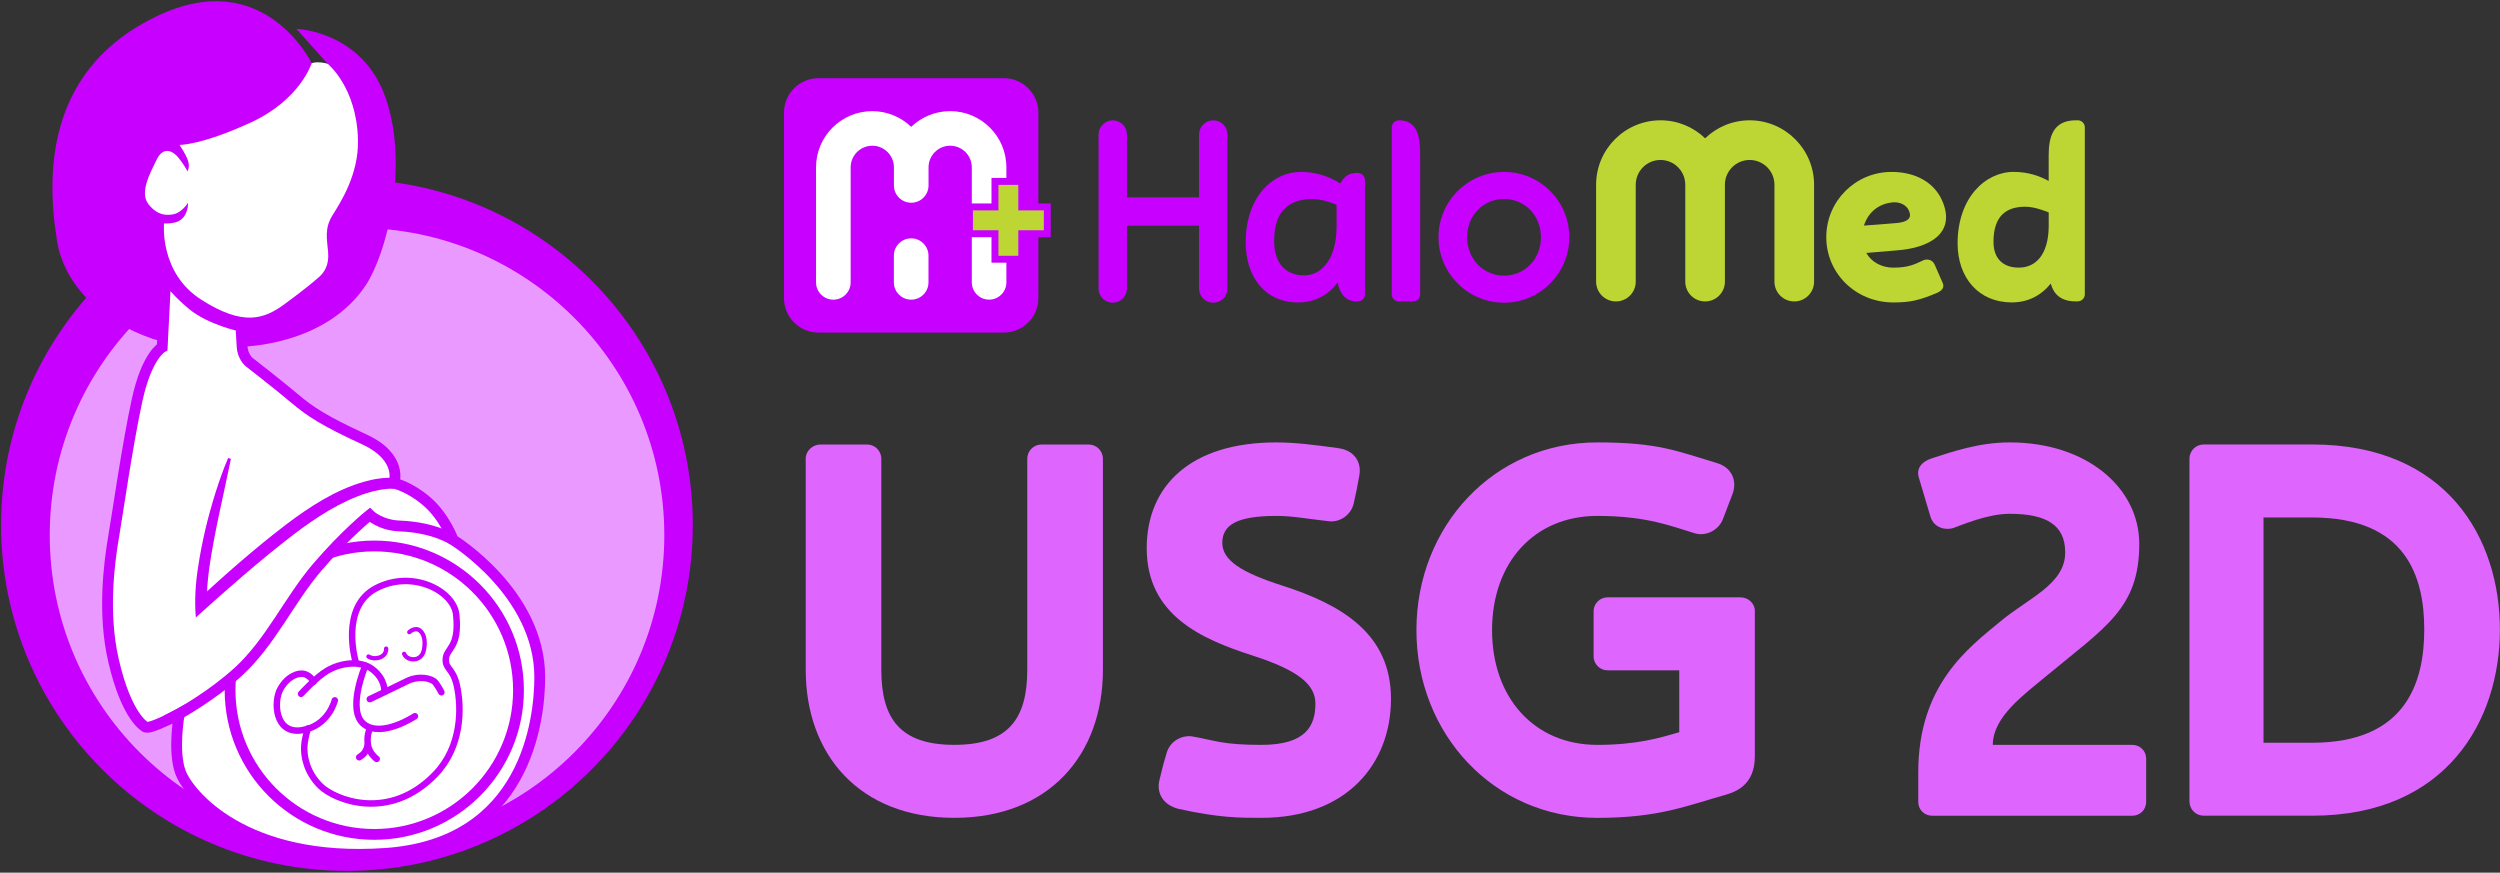<svg width="868" height="303" viewBox="0 0 868 303" fill="none" xmlns="http://www.w3.org/2000/svg">
<rect x="0" y="0" width="868" height="303" fill="#333333" stroke="none"/>
<path d="M279.73 159.292C279.73 156.542 282.12 154.332 284.87 154.332H301.031C303.781 154.332 305.99 156.532 305.99 159.292V232.542C305.99 249.612 312.601 258.612 331.331 258.612C350.061 258.612 356.67 249.612 356.67 232.542V159.292C356.67 156.542 358.87 154.332 361.63 154.332H377.97C380.72 154.332 382.93 156.532 382.93 159.292V232.542C382.93 262.102 364.201 283.952 331.341 283.952C298.481 283.952 279.75 262.102 279.75 232.542V159.292H279.73Z" fill="#DE66FF"/>
<path d="M434.861 227.592C417.241 221.902 398.141 213.642 398.141 190.322C398.141 168.662 413.381 153.602 443.121 153.602C449.731 153.602 456.891 154.522 464.781 155.622C470.101 156.352 472.861 160.392 471.941 165.172C471.391 168.292 470.841 171.232 470.101 174.352C469.371 178.572 465.331 181.512 461.291 180.962C453.031 180.042 448.811 179.122 443.111 179.122C429.161 179.122 424.381 182.422 424.381 188.482C424.381 194.542 430.991 198.762 445.311 203.352C465.871 209.962 482.951 220.062 482.951 242.642C482.951 265.222 467.531 283.952 437.971 283.952C430.261 283.952 423.281 283.952 409.151 280.832C404.011 279.542 401.441 275.512 402.541 270.922C403.271 267.802 404.011 264.862 404.931 261.922C405.851 257.702 409.891 255.132 413.931 255.682C422.191 257.152 424.581 258.622 437.981 258.622C453.401 258.622 456.711 252.012 456.711 244.302C456.711 237.692 450.831 232.732 434.861 227.592Z" fill="#DE66FF"/>
<path d="M609.281 212.172V262.662C609.281 272.762 602.301 274.962 599.371 275.882C585.601 279.742 576.051 283.962 554.571 283.962C518.591 283.962 491.781 254.772 491.781 218.782C491.781 182.792 518.581 153.602 554.571 153.602C576.051 153.602 582.481 156.722 596.061 160.762C601.201 162.232 603.221 166.822 601.571 171.412C600.471 174.352 599.371 177.102 598.271 180.042C596.801 184.082 592.391 186.282 588.541 185.182C580.461 182.792 572.021 179.122 554.581 179.122C532.731 179.122 518.041 195.282 518.041 218.782C518.041 242.282 532.731 258.622 554.581 258.622C568.171 258.622 576.241 256.232 583.041 254.212V232.732H558.071C555.501 232.732 553.301 230.532 553.301 227.962V212.172C553.301 209.602 555.501 207.402 558.071 207.402H604.341C607.091 207.402 609.301 209.602 609.301 212.172H609.281Z" fill="#DE66FF"/>
<path d="M694.641 215.662C704.371 207.582 717.041 202.812 717.041 191.792C717.041 182.242 710.431 178.392 697.761 178.392C690.051 178.392 681.241 182.252 678.121 183.352C675.731 184.082 671.511 183.532 670.231 179.312C669.131 175.452 667.291 169.582 666.191 165.722C665.271 162.602 667.291 160.212 670.781 159.112C678.121 156.722 687.301 153.602 697.771 153.602C724.571 153.602 742.751 169.392 742.751 188.852C742.751 211.252 731.001 217.672 710.441 234.752C702.731 241.182 691.901 248.892 691.901 258.622H740.371C742.941 258.622 745.141 260.642 745.141 263.392V278.442C745.141 281.192 742.941 283.212 740.371 283.212H670.791C668.221 283.212 666.021 281.192 666.021 278.442V268.162C666.021 237.872 683.281 225.022 694.661 215.652L694.641 215.662Z" fill="#DE66FF"/>
<path d="M867.96 218.59C867.96 249.98 849.6 283.21 802.78 283.21H765.14C762.39 283.21 760.18 281.01 760.18 278.25V159.28C760.18 156.53 762.38 154.32 765.14 154.32H802.78C849.6 154.32 867.96 187 867.96 218.58V218.59ZM841.7 218.59C841.7 200.23 835.46 179.67 802.78 179.67H785.89V257.88H802.78C835.46 257.88 841.7 236.77 841.7 218.59Z" fill="#DE66FF"/>
<path d="M120.459 302.371C186.777 302.371 240.539 248.609 240.539 182.291C240.539 115.973 186.777 62.211 120.459 62.211C54.141 62.211 0.379 115.973 0.379 182.291C0.379 248.609 54.141 302.371 120.459 302.371Z" fill="#C800FF"/>
<path d="M123.96 292.493C182.883 292.493 230.65 244.727 230.65 185.803C230.65 126.88 182.883 79.113 123.96 79.113C65.036 79.113 17.27 126.88 17.27 185.803C17.27 244.727 65.036 292.493 123.96 292.493Z" fill="#E999FF"/>
<path d="M108.199 21.941C108.199 21.941 44.669 21.661 41.709 51.301C38.749 80.951 57.379 92.811 57.379 92.811C57.379 92.811 62.989 101.691 69.799 105.521C77.849 110.041 83.639 112.511 83.639 112.511C83.639 112.511 82.369 117.381 103.119 115.691C123.869 114.001 129.379 64.021 129.379 64.021C129.379 64.021 135.729 36.491 124.719 28.021C113.709 19.551 108.199 21.951 108.199 21.951V21.941Z" fill="white"/>
<path d="M56.32 118.642C37.9 113.562 22.59 100.542 19.83 83.772C15.59 58.082 17.29 23.352 54.56 5.562C91.83 -12.228 108.21 21.942 108.21 21.942C108.21 21.942 104.26 34.652 87.03 42.552C69.81 50.462 62.32 50.312 62.32 50.312C62.32 50.312 64.58 53.562 65.28 55.822C65.99 58.082 65.1 59.462 65.1 59.462C65.1 59.462 63.9 57.102 61.92 54.702C59.94 52.302 56.66 50.752 54.4 55.412C52.14 60.072 48.33 66.852 51.58 70.942C54.83 75.032 58 74.702 59.77 74.472C63.14 74.032 65.28 70.382 65.28 70.382C65.28 70.382 65.52 74.922 62.09 76.732C60.08 77.792 56.95 77.582 56.95 77.582C56.95 77.582 55.26 94.732 69.87 104.052C84.48 113.372 91.68 110.832 98.88 105.532C106.08 100.242 109.04 97.692 110.74 96.212C112.43 94.732 114.34 92.192 113.92 87.532C113.5 82.872 112.65 79.272 115.4 74.822C118.15 70.372 124.57 60.672 124.29 48.562C123.87 30.142 113.7 22.092 113.7 22.092L102.9 10.022C102.9 10.022 126.06 10.692 134.03 34.372C142.08 58.302 134.07 88.322 127.04 98.962C113.06 120.142 84.05 120.352 84.05 120.352L83.63 112.512C83.63 112.512 72.76 110.752 67.75 106.582C61.41 101.322 57.59 94.932 57.59 94.932L56.32 118.652V118.642Z" fill="#C800FF"/>
<path d="M84.058 120.344L83.638 113.254C83.638 113.254 73.198 111.074 66.838 105.844C59.708 99.984 57.588 95.684 57.588 95.684L56.318 120.554C56.318 120.554 51.028 123.304 47.638 138.764C44.248 154.224 40.858 178.154 39.378 186.834C37.898 195.514 35.648 212.914 39.378 229.184C44.038 249.514 50.598 252.474 50.598 252.474C52.718 253.114 62.248 247.814 62.248 247.814C62.248 247.814 59.918 260.734 62.668 268.144C65.418 275.554 84.688 299.694 133.818 296.304C182.948 292.914 187.398 249.504 187.398 235.104C187.398 205.884 157.328 187.454 157.328 187.454C157.328 187.454 154.368 179.404 148.218 174.114C142.068 168.824 136.778 167.764 136.778 167.764C136.778 167.764 140.168 158.874 126.398 152.514C112.638 146.164 107.758 142.984 102.258 138.324C96.748 133.664 86.378 125.614 86.378 125.614C86.378 125.614 84.238 123.714 84.048 120.324" fill="white"/>
<path d="M84.058 120.344L83.638 113.254C83.638 113.254 73.198 111.074 66.838 105.844C59.708 99.984 57.588 95.684 57.588 95.684L56.318 120.554C56.318 120.554 51.028 123.304 47.638 138.764C44.248 154.224 40.858 178.154 39.378 186.834C37.898 195.514 35.648 212.914 39.378 229.184C44.038 249.514 50.598 252.474 50.598 252.474C52.718 253.114 62.248 247.814 62.248 247.814C62.248 247.814 59.918 260.734 62.668 268.144C65.418 275.554 84.688 299.694 133.818 296.304C182.948 292.914 187.398 249.504 187.398 235.104C187.398 205.884 157.328 187.454 157.328 187.454C157.328 187.454 154.368 179.404 148.218 174.114C142.068 168.824 136.778 167.764 136.778 167.764C136.778 167.764 140.168 158.874 126.398 152.514C112.638 146.164 107.758 142.984 102.258 138.324C96.748 133.664 86.378 125.614 86.378 125.614C86.378 125.614 84.238 123.714 84.048 120.324" stroke="#C800FF" stroke-width="3.75" stroke-miterlimit="10"/>
<path d="M129.949 289.703C157.602 289.703 180.019 267.285 180.019 239.633C180.019 211.98 157.602 189.562 129.949 189.562C102.296 189.562 79.879 211.98 79.879 239.633C79.879 267.285 102.296 289.703 129.949 289.703Z" stroke="#C800FF" stroke-width="3.75" stroke-miterlimit="10"/>
<path d="M62.77 248.673C62.77 248.673 72.45 244.703 82.639 233.313C92.829 221.923 100.449 208.243 110.219 196.863C119.989 185.483 128.349 178.773 128.349 178.773C128.349 178.773 107.77 185.003 89.139 205.053C70.499 225.103 62.779 248.673 62.779 248.673H62.77Z" fill="white"/>
<path d="M80.169 159.322C77.719 171.462 74.359 185.142 72.639 197.322C72.119 201.432 71.659 205.722 71.839 209.822L68.419 208.482C78.379 199.312 88.479 190.402 99.259 182.172C107.409 176.002 116.289 170.192 126.279 167.292C129.699 166.292 133.269 165.742 136.859 165.902L136.719 169.652C133.629 169.632 130.489 170.222 127.429 171.172C118.059 174.182 109.739 179.662 101.879 185.622C90.169 194.632 78.959 204.482 67.989 214.382C67.489 208.512 67.879 202.542 68.799 196.782C70.099 188.112 72.139 179.642 74.749 171.292C76.069 167.142 77.489 163.032 79.209 159.012L80.189 159.322H80.169Z" fill="#C800FF"/>
<path d="M57.758 250.133L62.238 247.823C62.238 247.823 73.328 241.773 82.638 233.313C93.948 223.033 100.448 208.243 110.218 196.863C119.988 185.483 128.348 178.773 128.348 178.773C128.348 178.773 132.008 182.363 138.788 182.623C151.028 183.093 157.318 187.473 157.318 187.473" stroke="#C800FF" stroke-width="3.75" stroke-miterlimit="10"/>
<path d="M123.44 229.612C123.44 229.612 117.93 210.762 130.64 204.202C143.35 197.642 157.5 205.242 158.38 213.312C159.65 224.962 154.99 224.962 154.78 228.772C154.58 232.372 157.22 231.902 158.59 237.882C160.39 245.772 160.33 259.282 151.18 268.802C135.09 285.532 116.03 277.692 111.16 272.822C106.29 267.952 105.44 262.232 105.65 259.062C105.86 255.882 106.92 252.922 106.92 252.922" stroke="#C800FF" stroke-width="2.25" stroke-linecap="round" stroke-linejoin="round"/>
<path d="M116.24 243.163C116.24 243.163 114.12 252.053 104.8 253.543C95.48 255.023 94.85 243.593 97.39 239.143C99.93 234.693 103.64 233.483 105.65 234.003C107.66 234.523 108.93 236.653 108.93 236.653" stroke="#C800FF" stroke-width="2.25" stroke-linecap="round" stroke-linejoin="round"/>
<path d="M104.531 240.901C104.531 240.901 109.891 234.971 113.851 232.711C117.801 230.451 124.861 228.901 129.381 232.431C133.901 235.961 133.471 240.191 133.471 240.191" stroke="#C800FF" stroke-width="2.25" stroke-linecap="round" stroke-linejoin="round"/>
<path d="M128.391 242.743C128.391 242.743 137.001 238.653 141.241 236.533C145.481 234.413 149.991 235.543 151.121 236.953C152.251 238.363 153.241 240.343 153.241 240.343" stroke="#C800FF" stroke-width="2.25" stroke-linecap="round" stroke-linejoin="round"/>
<path d="M144.059 248.67C144.059 248.67 132.619 256.29 126.409 251.49C120.199 246.69 126.829 231.16 126.829 231.16" stroke="#C800FF" stroke-width="2.25" stroke-linecap="round" stroke-linejoin="round"/>
<path d="M124.711 262.923C124.711 262.923 125.691 262.293 126.231 261.723C127.391 260.483 127.711 258.473 127.711 258.473" stroke="#C800FF" stroke-width="2.25" stroke-linecap="round" stroke-linejoin="round"/>
<path d="M130.789 263.492C130.789 263.492 128.139 261.602 127.719 258.482C127.299 255.362 128.269 253.332 128.269 253.332" stroke="#C800FF" stroke-width="2.25" stroke-linecap="round" stroke-linejoin="round"/>
<path d="M127.93 227.949C127.93 227.949 129.56 229.059 131.85 228.269C134.29 227.419 134.07 225.199 134.07 225.199" stroke="#C800FF" stroke-width="1.5" stroke-linecap="round" stroke-linejoin="round"/>
<path d="M142.11 219.48C142.11 219.48 144.12 217.57 145.82 218.95C147.52 220.33 147.69 223.25 147.2 225.62C146.67 228.16 144.98 228.8 143.92 228.9C142.86 229.01 141.01 228.66 140.32 227.02" stroke="#C800FF" stroke-width="1.5" stroke-linecap="round" stroke-linejoin="round"/>
<path d="M473.908 62.46V102.23C473.908 103.57 472.748 104.65 471.398 104.65H471.038C467.188 104.65 465.218 101.96 464.408 98.11C461.188 102.5 456.438 105.01 450.698 105.01C439.228 105.01 432.508 96.14 432.508 84.14C432.508 68.37 441.828 59.68 451.588 59.68C457.588 59.68 462.068 61.65 465.388 63.71C466.468 61.47 468.258 60.04 471.028 60.04H471.388C472.728 60.04 473.898 61.11 473.898 62.46H473.908ZM464.058 78.68V71.07C461.998 70.26 458.688 69.1 455.728 69.1C448.118 69.1 442.378 72.77 442.378 83.61C442.378 91.22 446.228 95.61 452.768 95.61C459.308 95.61 464.058 89.34 464.058 78.68Z" fill="#C800FF"/>
<path d="M493.079 102.24C493.079 103.58 491.999 104.66 490.659 104.66H485.729C484.389 104.66 483.219 103.58 483.219 102.24V44.19C483.219 42.849 484.379 41.77 485.729 41.77C491.999 41.77 493.079 47.14 493.079 53.42V102.24Z" fill="#C800FF"/>
<path d="M544.859 82.351C544.859 94.891 534.739 105.101 522.199 105.101C509.659 105.101 499.449 94.891 499.449 82.351C499.449 69.811 509.659 59.691 522.199 59.691C534.739 59.691 544.859 69.811 544.859 82.351ZM535.009 82.351C535.009 74.651 529.279 69.091 522.199 69.091C515.119 69.091 509.389 74.641 509.389 82.351C509.389 90.061 515.119 95.701 522.199 95.701C529.279 95.701 535.009 90.151 535.009 82.351Z" fill="#C800FF"/>
<path d="M421.238 105.101C418.518 105.101 416.308 102.891 416.308 100.171V78.361H391.278V100.171C391.278 102.891 389.068 105.101 386.348 105.101C383.628 105.101 381.418 102.891 381.418 100.171V46.711C381.418 43.991 383.628 41.781 386.348 41.781C389.068 41.781 391.278 43.991 391.278 46.711V68.521H416.308V46.711C416.308 43.991 418.518 41.781 421.238 41.781C423.958 41.781 426.168 43.991 426.168 46.711V100.171C426.168 102.891 423.958 105.101 421.238 105.101Z" fill="#C800FF"/>
<path d="M674.576 70.261C671.796 63.271 664.986 59.691 656.746 59.691C644.206 59.691 634.086 69.811 634.086 82.351C634.086 94.891 644.296 105.011 657.376 105.011C663.196 105.011 666.426 104.291 672.696 101.611C674.306 100.891 675.206 99.641 674.486 98.211C673.676 96.331 672.516 93.641 671.706 91.851C670.806 89.881 668.746 89.881 667.676 90.421C664.806 91.761 662.566 92.931 657.376 92.931C653.256 92.931 649.766 90.961 647.966 87.821C651.106 87.551 654.686 87.281 658.716 86.921C669.466 86.111 678.966 81.281 674.576 70.261ZM647.166 78.321C648.506 74.021 652.006 70.711 657.196 70.261C660.416 69.991 662.746 71.871 663.106 74.201C663.556 76.711 660.506 77.341 657.646 77.511C654.686 77.781 650.746 78.051 647.166 78.321Z" fill="#BED633"/>
<path d="M721.34 41.77H720.71C712.74 41.77 711.3 47.68 711.3 53.95V62.82C708.16 61.12 704.22 59.68 699.12 59.68C689.27 59.68 679.68 68.73 679.68 84.49C679.68 96.49 687.03 105 698.49 105C704.13 105 708.7 102.58 712.02 98.46C713.01 102.04 715.42 104.64 720.71 104.64H721.34C722.68 104.64 723.85 103.56 723.85 102.22V44.17C723.85 42.83 722.69 41.75 721.34 41.75V41.77ZM711.31 78.86C711.13 88.45 706.83 92.92 700.92 92.92C695.81 92.92 692.14 90.14 692.14 83.96C692.14 74.55 696.98 71.78 703.16 71.78C706.12 71.78 709.25 72.94 711.31 73.75V78.86Z" fill="#BED633"/>
<path d="M607.508 41.77C601.498 41.77 596.048 44.15 592.028 48.02C588.008 44.15 582.548 41.77 576.538 41.77C564.208 41.77 554.168 51.8 554.168 64.14V97.779C554.168 101.58 557.248 104.66 561.048 104.66C564.848 104.66 567.928 101.58 567.928 97.779V64.14C567.928 59.4 571.788 55.54 576.528 55.54C581.268 55.54 585.128 59.4 585.128 64.14V97.779C585.128 101.58 588.208 104.66 592.008 104.66C595.808 104.66 598.888 101.58 598.888 97.779V64.14C598.888 59.4 602.748 55.54 607.488 55.54C612.228 55.54 616.088 59.4 616.088 64.14V97.779C616.088 101.58 619.168 104.66 622.968 104.66C626.768 104.66 629.848 101.58 629.848 97.779V64.14C629.848 51.81 619.818 41.77 607.478 41.77H607.508Z" fill="#BED633"/>
<path d="M348.539 27.148H284.179C277.563 27.148 272.199 32.512 272.199 39.128V103.488C272.199 110.105 277.563 115.468 284.179 115.468H348.539C355.156 115.468 360.519 110.105 360.519 103.488V39.128C360.519 32.512 355.156 27.148 348.539 27.148Z" fill="#C800FF"/>
<path d="M329.868 38.588C324.628 38.588 319.868 40.668 316.358 44.038C312.848 40.668 308.088 38.588 302.848 38.588C292.088 38.588 283.328 47.348 283.328 58.108V98.038C283.328 101.358 286.018 104.048 289.338 104.048C292.658 104.048 295.348 101.358 295.348 98.038V58.108C295.348 53.968 298.718 50.598 302.858 50.598C306.998 50.598 310.368 53.968 310.368 58.108V64.378C310.368 67.698 313.058 70.388 316.378 70.388C319.698 70.388 322.388 67.698 322.388 64.378V58.108C322.388 53.968 325.758 50.598 329.898 50.598C334.038 50.598 337.408 53.968 337.408 58.108V88.758V98.028C337.408 99.068 337.668 100.038 338.128 100.888C338.158 100.948 338.198 101.008 338.238 101.068C338.408 101.358 338.598 101.638 338.818 101.898C339.228 102.378 339.708 102.798 340.248 103.138C340.428 103.248 340.608 103.348 340.798 103.438C340.998 103.538 341.208 103.618 341.418 103.698C342.038 103.918 342.708 104.038 343.408 104.038C346.728 104.038 349.418 101.348 349.418 98.028V58.098C349.418 47.338 340.658 38.578 329.898 38.578L329.868 38.588Z" fill="white"/>
<path d="M316.358 82.75C313.038 82.75 310.348 85.44 310.348 88.76V98.03C310.348 101.35 313.038 104.04 316.358 104.04C319.678 104.04 322.368 101.35 322.368 98.03V88.76C322.368 85.44 319.678 82.75 316.358 82.75Z" fill="white"/>
<path d="M364.787 70.637H355.957V61.777H344.247V70.637H335.387V82.347H344.247V91.207H355.957V82.347H364.817V70.637H364.787Z" fill="#C800FF"/>
<path d="M362.417 73.047H353.557V64.188H346.657V73.047H337.797V79.948H346.657V88.808H353.557V79.948H362.417V73.047Z" fill="#BED633"/>
</svg>
